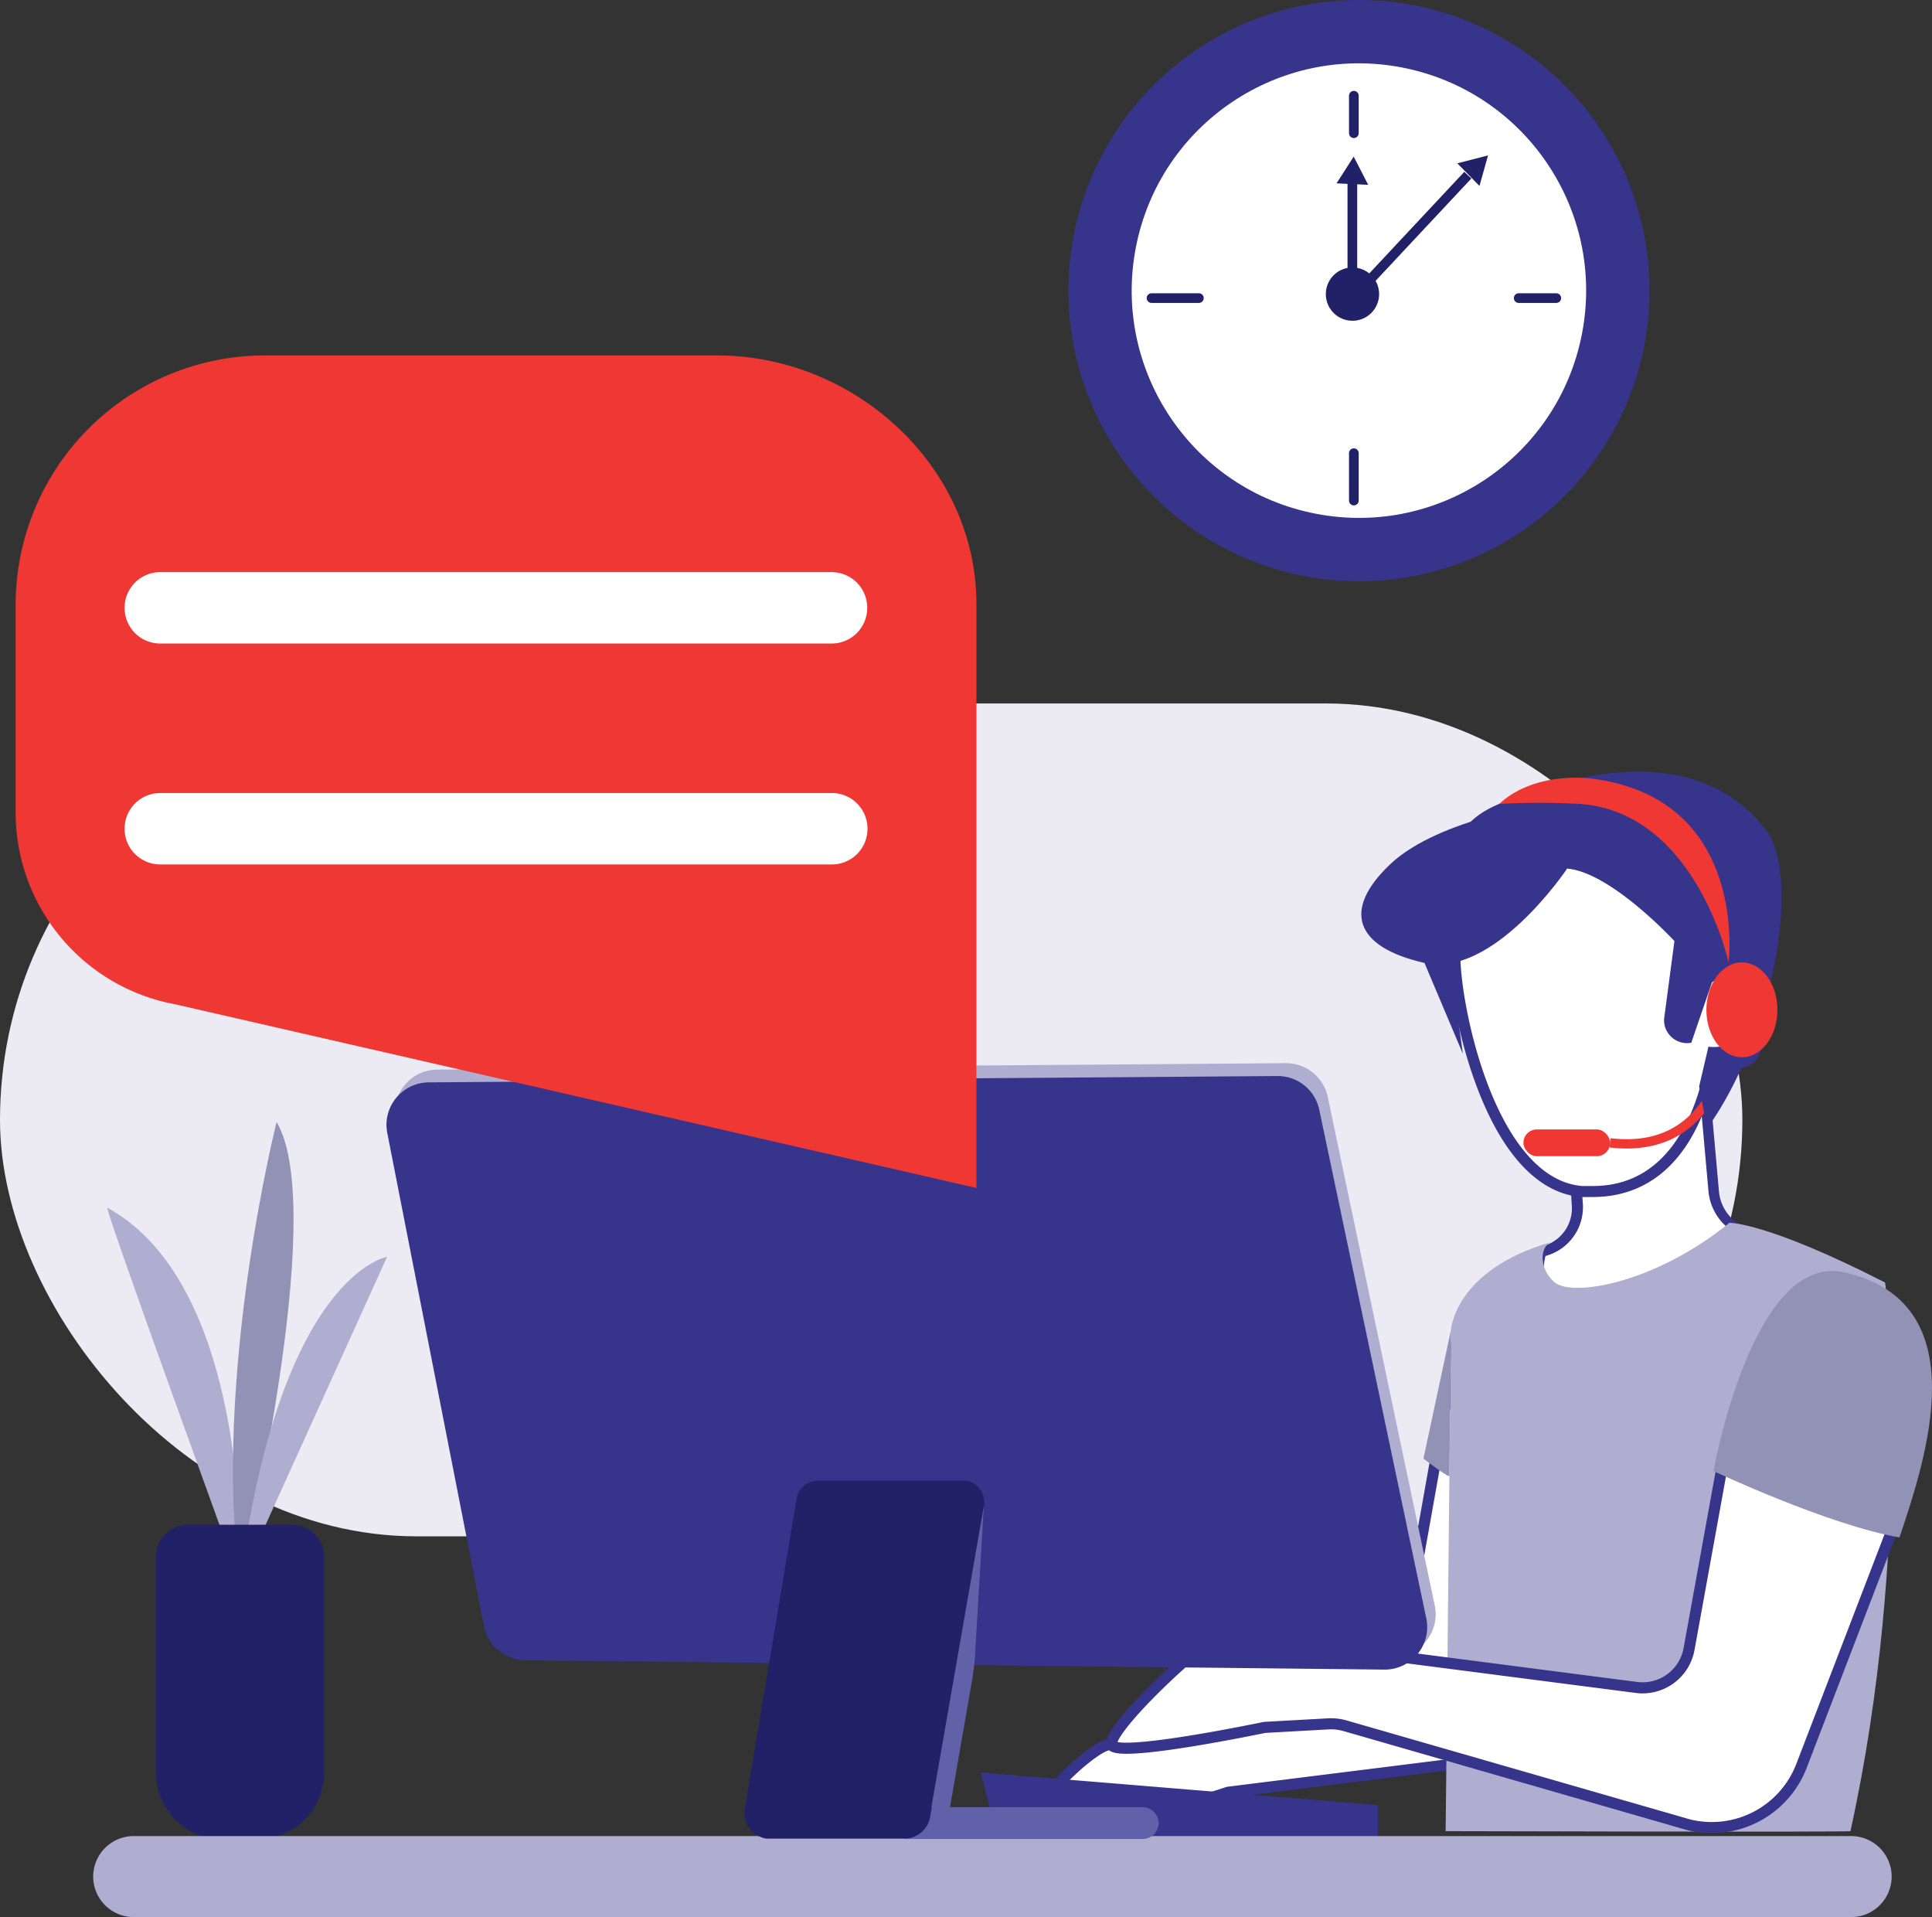 <svg xmlns="http://www.w3.org/2000/svg" id="Livello_1" data-name="Livello 1" viewBox="0 0 207.32 205.67"><rect x="0" y="0" width="207.32" height="205.67" fill="#333333" stroke="none"/><defs><style>.cls-1{fill:#ecebf4;}.cls-2,.cls-6{fill:#fff;}.cls-3{fill:#37348b;}.cls-11,.cls-12,.cls-4{fill:none;}.cls-4{stroke:#ef3733;}.cls-11,.cls-12,.cls-4,.cls-6{stroke-miterlimit:10;}.cls-5{fill:#ef3733;}.cls-6{stroke:#37348b;stroke-width:1.19px;}.cls-7{fill:#afaed1;}.cls-8{fill:#9292b7;}.cls-9{fill:#212168;}.cls-10{fill:#6161aa;}.cls-11,.cls-12{stroke:#212168;stroke-width:1.04px;}.cls-12{stroke-linecap:round;}</style></defs><rect class="cls-1" y="75.47" width="186.97" height="89.35" rx="44.67"></rect><path class="cls-2" d="M285.79,254.09c-5.09-.08-8.59-1.37-10.41-3.82a7.26,7.26,0,0,1-1.15-5.91l.09-.3.53-.17a4.79,4.79,0,0,0,3.35-4.9l-.17-2.68h.63c.36,0,8.95-.21,12-10.16l.9-2.89,1.23,14.22a5.23,5.23,0,0,0,4.14,4.64H297l5.71,2.55-.16.5a11.47,11.47,0,0,1-3.14,4.51c-2.18,2-6.23,4.42-13.15,4.42Z" transform="translate(-108.94 -109.76)"></path><path class="cls-3" d="M291.27,226.32l1,11.21a5.78,5.78,0,0,0,4.61,5.16L302,245s-2.7,8.51-15.72,8.51h-.5c-13.46-.23-11-9-11-9l.22-.07a5.42,5.42,0,0,0,3.8-5.44l-.14-2s9.35-.08,12.61-10.58m.67-6.14-1.8,5.79c-3,9.5-11.14,9.73-11.49,9.74H277.4l.08,1.25.13,2.05a4.2,4.2,0,0,1-2.94,4.29l-.22.07-.61.19-.18.62a7.84,7.84,0,0,0,1.24,6.42c1.94,2.61,5.6,4,10.88,4.07h.52c13.74,0,16.73-9,16.86-9.34l.32-1-1-.44-5.16-2.3h-.25a4.61,4.61,0,0,1-3.67-4.1l-1-11.2-.52-6Z" transform="translate(-108.94 -109.76)"></path><path class="cls-2" d="M279.8,237.54h-1.18c-10.09-.83-13.86-21-13.61-25.9a7.39,7.39,0,0,1,2.4-5.09l1.5-1.38c1.25-1.14,7.34-4.86,10.06-4.86a2,2,0,0,1,.89.18H280l11.26,11.45a3.66,3.66,0,0,1,1.84,2.2,4.28,4.28,0,0,1,2-.6c.87,0,2.37.45,2.57,3.45.22,3.46,0,5.29-.83,6.15a1.76,1.76,0,0,1-1.36.57A6.88,6.88,0,0,1,293,223l-.26-.11c-1,5.8-3.93,14.66-12.91,14.66Z" transform="translate(-108.94 -109.76)"></path><path class="cls-3" d="M279,200.86a1.36,1.36,0,0,1,.63.12l11.25,11.44a3.08,3.08,0,0,1,1.76,2.7h0a4.72,4.72,0,0,1,2.43-1c.94,0,1.82.63,2,2.9.32,4.81-.35,6.08-1.59,6.08a11.5,11.5,0,0,1-3.19-1c-.92,6.34-3.87,14.9-12.43,14.9h-1.13c-9.53-.79-13.32-20.3-13.07-25.28a6.82,6.82,0,0,1,2.21-4.68l1.51-1.38c1.33-1.22,7.21-4.7,9.65-4.7m0-1.19c-2.91,0-9.13,3.8-10.46,5l-1.5,1.38a8,8,0,0,0-2.6,5.5c-.13,2.52.7,8.74,2.94,14.69,2.77,7.36,6.65,11.46,11.22,11.84h1.23c6.92,0,11.63-5.11,13.36-14.43a6.15,6.15,0,0,0,2.26.59,2.34,2.34,0,0,0,1.79-.76c.94-1,1.23-2.91,1-6.59s-2.29-4-3.16-4h0a4.62,4.62,0,0,0-1.68.38,4.23,4.23,0,0,0-1.79-1.86L280.52,200.2l-.15-.15-.19-.09a2.64,2.64,0,0,0-1.14-.23Z" transform="translate(-108.94 -109.76)"></path><path class="cls-4" d="M294.51,220.59s-.67,13.21-12.79,11.78" transform="translate(-108.94 -109.76)"></path><rect class="cls-5" x="163.48" y="121.17" width="9.3" height="2.87" rx="1.43"></rect><path class="cls-3" d="M272.42,195.14c.31-.08,17.12-7.68,25.94,3.53,4.07,5.17.71,22.64-6.32,32.26.06-.37-.77-4.61-.77-4.61l1-4.27s4.7.81,4.78-5-4.4-1.9-4.4-1.9l-2.22,6.48h0a2.48,2.48,0,0,1-2.89-2,2.54,2.54,0,0,1,0-.78l1.08-8.13s-6.8-7.37-11.49-7.77-11.47,8.67-11.47,8.67-.43,10.87-.08,10.19-2-8.68-1.33-14.38S263.77,197.43,272.42,195.14Z" transform="translate(-108.94 -109.76)"></path><path class="cls-5" d="M280.1,193.34c-3.33-.46-7.56.13-10.28,2.67a78.72,78.72,0,0,1,8.69,0c12.43.93,15.92,17,15.92,17S296.62,195.66,280.1,193.34Z" transform="translate(-108.94 -109.76)"></path><ellipse class="cls-5" cx="186.92" cy="108.34" rx="3.81" ry="5.09"></ellipse><path class="cls-6" d="M277.74,253.52l-12.15-1.67L259.5,286l-21,9.64s-9,.64-11,1.42c-2.39,1-8.31,6.88-7,8,.83.72,5.6-.09,9.39-.88.29-.71,3.26-.86,4.22-1-.82.21-2.41.58-4.22,1a.32.32,0,0,0,0,.27c.43.95,8.44-1.62,10.82-2.41l35-4.37-6.54-29.53ZM234.2,303.23l.2-.05A.51.51,0,0,1,234.2,303.23Z" transform="translate(-108.94 -109.76)"></path><path class="cls-3" d="M277.07,203s-7.88,11.75-15.3,10.06-8.86-5.65-3.64-10.59,17-6.51,17-6.51Z" transform="translate(-108.94 -109.76)"></path><path class="cls-3" d="M261.77,213l4.15,9.82s-1.47-11-1.76-10.89Z" transform="translate(-108.94 -109.76)"></path><path class="cls-2" d="M229.32,304c.33-.79,1.66-1.06,4.16-1.29H234l.21,1.17c-.91.23-2.58.62-4.24,1l-1.1.24Z" transform="translate(-108.94 -109.76)"></path><path class="cls-3" d="M234.1,303.25c-.82.21-2.41.58-4.22,1,.29-.71,3.26-.86,4.22-1m-.14-1.18-.53.05c-2.42.22-4.18.47-4.66,1.65l-.85,2.09,2.21-.47c1.67-.36,3.34-.75,4.26-1l-.43-2.34Z" transform="translate(-108.94 -109.76)"></path><polygon class="cls-3" points="147.86 193.66 147.86 197.33 107.08 197.33 105.24 190.16 147.86 193.66"></polygon><path class="cls-7" d="M264.64,252.44S265,246,275.44,243c-1.32.47-1.35,2.9.31,4.32,1.9,1.62,10.75.14,18.77-6.37,0,0,4-.1,16.7,6.4.13.26,3,28.4-3.71,58.86-.26.12-43.44,0-43.44,0Z" transform="translate(-108.94 -109.76)"></path><path class="cls-6" d="M312,273.85l-9.74,25.35a10.32,10.32,0,0,1-12.1,6.33l-36.9-10.63a5.45,5.45,0,0,0-1.75-.2l-6.87.38s-14.8,3.1-16.3,2,11.8-13.66,14-13.41,11.86,3.2,11.86,3.2l30.39,3.93a5.07,5.07,0,0,0,5.6-4.13l3.59-19.8Z" transform="translate(-108.94 -109.76)"></path><path class="cls-8" d="M292.81,267.58S297,244,306.88,246.27c14.41,3.25,8.64,20.23,5.89,28.43C305.11,273.37,292.81,267.58,292.81,267.58Z" transform="translate(-108.94 -109.76)"></path><path class="cls-8" d="M264.64,252.44l-2.95,13.8s2.78,2.15,2.78,1.85Z" transform="translate(-108.94 -109.76)"></path><path class="cls-7" d="M134.69,279.41s1.52-31.46-14.24-40.09C120.27,239.77,134.69,279.41,134.69,279.41Z" transform="translate(-108.94 -109.76)"></path><path class="cls-8" d="M138.62,230.13s-6.92,27.44-3.93,49.28C134.69,279.41,144.36,239.77,138.62,230.13Z" transform="translate(-108.94 -109.76)"></path><path class="cls-7" d="M150.48,244.59s-11.49,1.9-15.79,34.82Z" transform="translate(-108.94 -109.76)"></path><path class="cls-9" d="M129.09,273.34h11.2a3.44,3.44,0,0,1,3.43,3.43v23.15a7.19,7.19,0,0,1-7.19,7.19h-3.67a7.19,7.19,0,0,1-7.19-7.19h0V276.78a3.44,3.44,0,0,1,3.42-3.44Z" transform="translate(-108.94 -109.76)"></path><path class="cls-7" d="M123.29,306.74H307.58a4.35,4.35,0,0,1,4.35,4.34h0a4.35,4.35,0,0,1-4.35,4.35H123.29a4.35,4.35,0,0,1-4.35-4.35h0A4.35,4.35,0,0,1,123.29,306.74Z" transform="translate(-108.94 -109.76)"></path><path class="cls-10" d="M233.27,305.35h0a1.71,1.71,0,0,1-1.71,1.7H206l2.35-3.41h23.23A1.73,1.73,0,0,1,233.27,305.35Z" transform="translate(-108.94 -109.76)"></path><path class="cls-7" d="M166.24,286.5l92.19,1A4.56,4.56,0,0,0,263,283a4.68,4.68,0,0,0-.1-1l-11.48-54.56a4.57,4.57,0,0,0-4.5-3.62l-91.07.69a4.57,4.57,0,0,0-4.53,4.59,6,6,0,0,0,.09.85l10.37,52.86A4.57,4.57,0,0,0,166.24,286.5Z" transform="translate(-108.94 -109.76)"></path><path class="cls-3" d="M165.29,287.88l92.19,1a4.56,4.56,0,0,0,4.61-4.51,4.68,4.68,0,0,0-.1-1l-11.48-54.55a4.55,4.55,0,0,0-4.5-3.62l-91.07.68a4.57,4.57,0,0,0-4.53,4.59,6,6,0,0,0,.09.85l10.37,52.86A4.57,4.57,0,0,0,165.29,287.88Z" transform="translate(-108.94 -109.76)"></path><path class="cls-9" d="M194.41,270.59l-5.54,33.21a2.79,2.79,0,0,0,2.29,3.21,2.38,2.38,0,0,0,.46,0H206a2.81,2.81,0,0,0,2.75-2.31l5.78-33.37a2.36,2.36,0,0,0-1.92-2.72,2.6,2.6,0,0,0-.4,0H196.73A2.35,2.35,0,0,0,194.41,270.59Z" transform="translate(-108.94 -109.76)"></path><path class="cls-10" d="M214.51,271.37l-.94,16a26.71,26.71,0,0,1-.37,2.95l-2.32,13.34h-2Z" transform="translate(-108.94 -109.76)"></path><path class="cls-5" d="M127.72,217.5l86,19.71V174.57c0-14.78-13.05-26.68-27.83-26.68H137.38a26.76,26.76,0,0,0-26.76,26.75v22.3A20.91,20.91,0,0,0,127.72,217.5Z" transform="translate(-108.94 -109.76)"></path><path class="cls-2" d="M198.2,178.8H126.14a3.82,3.82,0,0,1-3.83-3.83h0a3.82,3.82,0,0,1,3.83-3.83H198.2A3.82,3.82,0,0,1,202,175h0A3.82,3.82,0,0,1,198.2,178.8Z" transform="translate(-108.94 -109.76)"></path><path class="cls-2" d="M198.2,202.5H126.14a3.82,3.82,0,0,1-3.83-3.83h0a3.82,3.82,0,0,1,3.83-3.83H198.2a3.82,3.82,0,0,1,3.83,3.83h0A3.82,3.82,0,0,1,198.2,202.5Z" transform="translate(-108.94 -109.76)"></path><circle class="cls-3" cx="145.83" cy="31.18" r="31.18"></circle><circle class="cls-2" cx="254.77" cy="140.94" r="24.38" transform="translate(-40.75 254.7) rotate(-79.1)"></circle><circle class="cls-9" cx="254.06" cy="141.31" r="2.86" transform="translate(-35.06 259.69) rotate(-80.78)"></circle><line class="cls-11" x1="145.12" y1="31.55" x2="145.12" y2="18.79"></line><polygon class="cls-9" points="146.82 19.83 145.12 19.75 143.42 19.67 144.34 18.24 145.26 16.8 146.04 18.31 146.82 19.83"></polygon><line class="cls-11" x1="145.17" y1="31.98" x2="157.51" y2="18.79"></line><polygon class="cls-9" points="158.76 19.95 157.57 18.73 156.38 17.52 158.03 17.1 159.68 16.67 159.22 18.31 158.76 19.95"></polygon><line class="cls-12" x1="162.97" y1="31.98" x2="167" y2="31.98"></line><line class="cls-12" x1="123.57" y1="31.98" x2="128.65" y2="31.98"></line><line class="cls-12" x1="145.28" y1="14.29" x2="145.28" y2="10.27"></line><line class="cls-12" x1="145.28" y1="53.7" x2="145.28" y2="48.62"></line></svg>